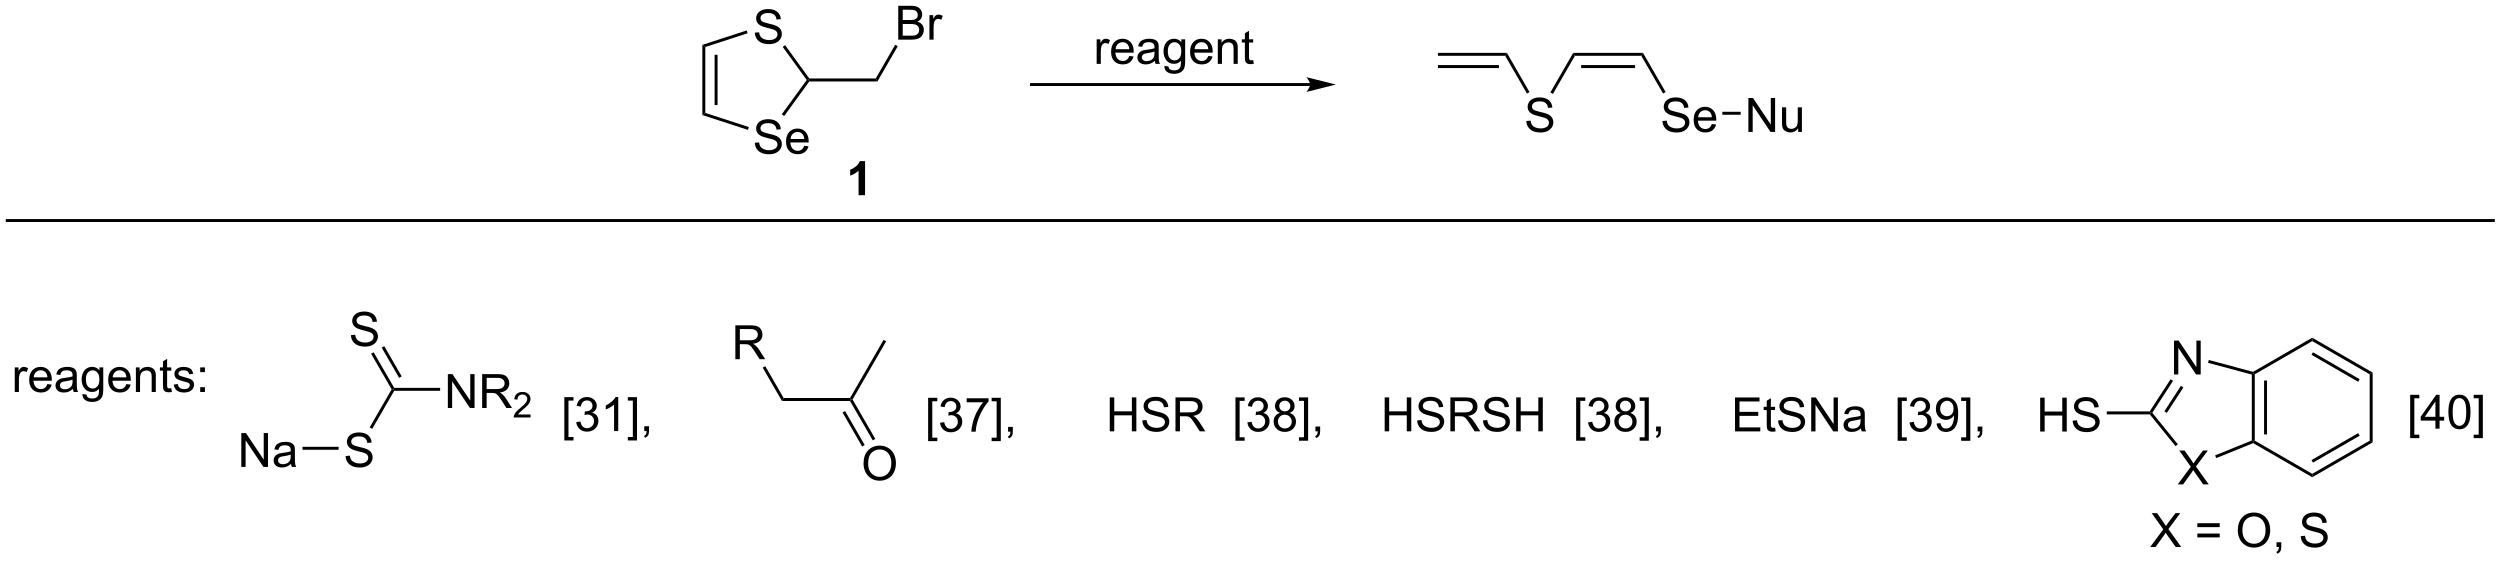 <?xml version="1.0" encoding="UTF-8"?>
<!DOCTYPE svg PUBLIC '-//W3C//DTD SVG 1.0//EN'
          'http://www.w3.org/TR/2001/REC-SVG-20010904/DTD/svg10.dtd'>
<svg stroke-dasharray="none" shape-rendering="auto" xmlns="http://www.w3.org/2000/svg" font-family="'Dialog'" text-rendering="auto" width="1024" fill-opacity="1" color-interpolation="auto" color-rendering="auto" preserveAspectRatio="xMidYMid meet" font-size="12px" viewBox="0 0 1024 230" fill="black" xmlns:xlink="http://www.w3.org/1999/xlink" stroke="black" image-rendering="auto" stroke-miterlimit="10" stroke-linecap="square" stroke-linejoin="miter" font-style="normal" stroke-width="1" height="230" stroke-dashoffset="0" font-weight="normal" stroke-opacity="1"
><!--Generated by the Batik Graphics2D SVG Generator--><defs id="genericDefs"
  /><g
  ><defs id="defs1"
    ><clipPath clipPathUnits="userSpaceOnUse" id="clipPath1"
      ><path d="M0.646 1.596 L435.265 1.596 L435.265 98.836 L0.646 98.836 L0.646 1.596 Z"
      /></clipPath
      ><clipPath clipPathUnits="userSpaceOnUse" id="clipPath2"
      ><path d="M6.041 17.685 L6.041 112.222 L428.576 112.222 L428.576 17.685 Z"
      /></clipPath
    ></defs
    ><g transform="scale(2.356,2.356) translate(-0.646,-1.596) matrix(1.029,0,0,1.029,-5.568,-16.596)"
    ><path d="M299.177 90.562 L299.177 84.836 L303.317 84.836 L303.317 85.51 L299.934 85.51 L299.934 87.266 L303.104 87.266 L303.104 87.938 L299.934 87.938 L299.934 89.885 L303.45 89.885 L303.45 90.562 L299.177 90.562 ZM305.942 89.932 L306.044 90.555 Q305.747 90.617 305.512 90.617 Q305.13 90.617 304.919 90.497 Q304.708 90.375 304.622 90.177 Q304.536 89.979 304.536 89.346 L304.536 86.961 L304.02 86.961 L304.02 86.414 L304.536 86.414 L304.536 85.385 L305.236 84.963 L305.236 86.414 L305.942 86.414 L305.942 86.961 L305.236 86.961 L305.236 89.385 Q305.236 89.688 305.273 89.773 Q305.309 89.859 305.393 89.912 Q305.479 89.961 305.635 89.961 Q305.752 89.961 305.942 89.932 ZM306.462 88.721 L307.178 88.659 Q307.227 89.088 307.412 89.365 Q307.6 89.641 307.99 89.81 Q308.381 89.979 308.868 89.979 Q309.303 89.979 309.634 89.852 Q309.967 89.721 310.128 89.497 Q310.29 89.273 310.29 89.008 Q310.29 88.737 310.134 88.537 Q309.977 88.336 309.618 88.198 Q309.389 88.109 308.6 87.919 Q307.811 87.729 307.493 87.562 Q307.084 87.346 306.881 87.029 Q306.68 86.711 306.68 86.315 Q306.68 85.883 306.925 85.505 Q307.173 85.128 307.644 84.932 Q308.118 84.737 308.696 84.737 Q309.334 84.737 309.818 84.943 Q310.305 85.148 310.566 85.547 Q310.829 85.945 310.85 86.448 L310.123 86.503 Q310.063 85.961 309.725 85.685 Q309.389 85.406 308.727 85.406 Q308.04 85.406 307.725 85.659 Q307.412 85.909 307.412 86.266 Q307.412 86.573 307.634 86.773 Q307.852 86.971 308.777 87.182 Q309.701 87.391 310.045 87.547 Q310.545 87.776 310.782 88.13 Q311.022 88.484 311.022 88.945 Q311.022 89.401 310.759 89.807 Q310.498 90.211 310.006 90.438 Q309.516 90.662 308.904 90.662 Q308.126 90.662 307.6 90.435 Q307.076 90.206 306.777 89.753 Q306.477 89.297 306.462 88.721 ZM312.048 90.562 L312.048 84.836 L312.826 84.836 L315.834 89.331 L315.834 84.836 L316.561 84.836 L316.561 90.562 L315.782 90.562 L312.774 86.062 L312.774 90.562 L312.048 90.562 ZM320.45 90.049 Q320.059 90.383 319.697 90.521 Q319.338 90.656 318.924 90.656 Q318.239 90.656 317.872 90.323 Q317.505 89.987 317.505 89.469 Q317.505 89.164 317.643 88.912 Q317.783 88.659 318.007 88.508 Q318.231 88.354 318.512 88.276 Q318.721 88.221 319.137 88.172 Q319.989 88.07 320.393 87.93 Q320.395 87.784 320.395 87.745 Q320.395 87.315 320.197 87.141 Q319.927 86.901 319.395 86.901 Q318.901 86.901 318.664 87.076 Q318.427 87.25 318.315 87.69 L317.627 87.596 Q317.721 87.156 317.934 86.885 Q318.151 86.612 318.557 86.466 Q318.963 86.32 319.497 86.32 Q320.028 86.32 320.359 86.445 Q320.692 86.57 320.849 86.76 Q321.005 86.948 321.067 87.237 Q321.104 87.417 321.104 87.885 L321.104 88.823 Q321.104 89.805 321.148 90.065 Q321.192 90.323 321.325 90.562 L320.591 90.562 Q320.481 90.344 320.45 90.049 ZM320.393 88.479 Q320.01 88.635 319.244 88.745 Q318.809 88.807 318.63 88.885 Q318.45 88.963 318.351 89.115 Q318.255 89.266 318.255 89.448 Q318.255 89.729 318.468 89.917 Q318.682 90.104 319.091 90.104 Q319.497 90.104 319.812 89.927 Q320.13 89.75 320.278 89.44 Q320.393 89.203 320.393 88.737 L320.393 88.479 ZM326.654 92.154 L326.654 84.836 L328.204 84.836 L328.204 85.417 L327.358 85.417 L327.358 91.57 L328.204 91.57 L328.204 92.154 L326.654 92.154 ZM328.669 89.049 L329.372 88.956 Q329.494 89.555 329.783 89.818 Q330.075 90.081 330.494 90.081 Q330.989 90.081 331.33 89.737 Q331.674 89.393 331.674 88.885 Q331.674 88.401 331.356 88.088 Q331.041 87.773 330.552 87.773 Q330.354 87.773 330.057 87.852 L330.135 87.234 Q330.205 87.242 330.247 87.242 Q330.697 87.242 331.057 87.008 Q331.416 86.773 331.416 86.284 Q331.416 85.898 331.153 85.646 Q330.893 85.391 330.479 85.391 Q330.067 85.391 329.794 85.648 Q329.52 85.906 329.442 86.422 L328.739 86.297 Q328.869 85.588 329.325 85.201 Q329.783 84.812 330.463 84.812 Q330.932 84.812 331.325 85.013 Q331.721 85.213 331.929 85.562 Q332.137 85.909 332.137 86.299 Q332.137 86.672 331.937 86.977 Q331.739 87.281 331.349 87.461 Q331.856 87.578 332.137 87.948 Q332.419 88.315 332.419 88.87 Q332.419 89.62 331.872 90.143 Q331.325 90.664 330.489 90.664 Q329.736 90.664 329.236 90.216 Q328.739 89.766 328.669 89.049 ZM333.22 89.237 L333.897 89.174 Q333.983 89.651 334.225 89.867 Q334.467 90.081 334.845 90.081 Q335.17 90.081 335.412 89.932 Q335.657 89.784 335.813 89.537 Q335.97 89.289 336.074 88.867 Q336.18 88.445 336.18 88.008 Q336.18 87.961 336.178 87.867 Q335.967 88.203 335.6 88.412 Q335.235 88.62 334.811 88.62 Q334.1 88.62 333.608 88.104 Q333.115 87.588 333.115 86.745 Q333.115 85.875 333.628 85.344 Q334.141 84.812 334.915 84.812 Q335.475 84.812 335.936 85.115 Q336.399 85.414 336.639 85.971 Q336.881 86.526 336.881 87.581 Q336.881 88.68 336.641 89.331 Q336.404 89.979 335.933 90.32 Q335.462 90.662 334.829 90.662 Q334.157 90.662 333.73 90.289 Q333.305 89.914 333.22 89.237 ZM336.1 86.711 Q336.1 86.104 335.777 85.75 Q335.454 85.393 335.001 85.393 Q334.532 85.393 334.183 85.776 Q333.837 86.159 333.837 86.768 Q333.837 87.315 334.168 87.659 Q334.498 88 334.983 88 Q335.47 88 335.785 87.659 Q336.1 87.315 336.1 86.711 ZM338.934 92.154 L337.385 92.154 L337.385 91.57 L338.231 91.57 L338.231 85.417 L337.385 85.417 L337.385 84.836 L338.934 84.836 L338.934 92.154 ZM340.165 90.562 L340.165 89.76 L340.967 89.76 L340.967 90.562 Q340.967 91.005 340.811 91.276 Q340.654 91.547 340.313 91.695 L340.118 91.396 Q340.342 91.297 340.446 91.107 Q340.553 90.919 340.563 90.562 L340.165 90.562 Z" stroke="none" clip-path="url(#clipPath2)"
    /></g
    ><g transform="matrix(2.424,0,0,2.424,-14.64,-42.86)"
    ><path d="M240.018 90.562 L240.018 84.836 L240.776 84.836 L240.776 87.188 L243.753 87.188 L243.753 84.836 L244.511 84.836 L244.511 90.562 L243.753 90.562 L243.753 87.862 L240.776 87.862 L240.776 90.562 L240.018 90.562 ZM245.514 88.721 L246.231 88.659 Q246.28 89.088 246.465 89.365 Q246.652 89.641 247.043 89.81 Q247.434 89.979 247.921 89.979 Q248.356 89.979 248.686 89.852 Q249.02 89.721 249.181 89.497 Q249.343 89.273 249.343 89.008 Q249.343 88.737 249.186 88.537 Q249.03 88.336 248.671 88.198 Q248.441 88.109 247.652 87.919 Q246.863 87.729 246.546 87.562 Q246.137 87.346 245.934 87.029 Q245.733 86.711 245.733 86.315 Q245.733 85.883 245.978 85.505 Q246.225 85.128 246.697 84.932 Q247.171 84.737 247.749 84.737 Q248.387 84.737 248.871 84.943 Q249.358 85.148 249.619 85.547 Q249.882 85.945 249.902 86.448 L249.176 86.503 Q249.116 85.961 248.777 85.685 Q248.441 85.406 247.78 85.406 Q247.093 85.406 246.777 85.659 Q246.465 85.909 246.465 86.266 Q246.465 86.573 246.686 86.773 Q246.905 86.971 247.829 87.182 Q248.754 87.391 249.098 87.547 Q249.598 87.776 249.835 88.13 Q250.074 88.484 250.074 88.945 Q250.074 89.401 249.811 89.807 Q249.551 90.211 249.059 90.438 Q248.569 90.662 247.957 90.662 Q247.179 90.662 246.652 90.435 Q246.129 90.206 245.829 89.753 Q245.53 89.297 245.514 88.721 ZM251.121 90.562 L251.121 84.836 L253.66 84.836 Q254.426 84.836 254.824 84.99 Q255.223 85.143 255.46 85.534 Q255.699 85.924 255.699 86.398 Q255.699 87.008 255.304 87.427 Q254.91 87.844 254.085 87.956 Q254.387 88.102 254.543 88.242 Q254.874 88.547 255.171 89.003 L256.168 90.562 L255.215 90.562 L254.457 89.37 Q254.124 88.854 253.908 88.581 Q253.694 88.307 253.525 88.198 Q253.356 88.088 253.179 88.047 Q253.051 88.018 252.757 88.018 L251.879 88.018 L251.879 90.562 L251.121 90.562 ZM251.879 87.362 L253.507 87.362 Q254.027 87.362 254.319 87.255 Q254.613 87.148 254.764 86.912 Q254.918 86.674 254.918 86.398 Q254.918 85.992 254.621 85.732 Q254.327 85.469 253.691 85.469 L251.879 85.469 L251.879 87.362 ZM256.628 88.721 L257.344 88.659 Q257.393 89.088 257.578 89.365 Q257.766 89.641 258.156 89.81 Q258.547 89.979 259.034 89.979 Q259.469 89.979 259.8 89.852 Q260.133 89.721 260.294 89.497 Q260.456 89.273 260.456 89.008 Q260.456 88.737 260.3 88.537 Q260.143 88.336 259.784 88.198 Q259.555 88.109 258.766 87.919 Q257.977 87.729 257.659 87.562 Q257.25 87.346 257.047 87.029 Q256.846 86.711 256.846 86.315 Q256.846 85.883 257.091 85.505 Q257.339 85.128 257.81 84.932 Q258.284 84.737 258.862 84.737 Q259.5 84.737 259.985 84.943 Q260.471 85.148 260.732 85.547 Q260.995 85.945 261.016 86.448 L260.289 86.503 Q260.229 85.961 259.891 85.685 Q259.555 85.406 258.893 85.406 Q258.206 85.406 257.891 85.659 Q257.578 85.909 257.578 86.266 Q257.578 86.573 257.8 86.773 Q258.018 86.971 258.943 87.182 Q259.867 87.391 260.211 87.547 Q260.711 87.776 260.948 88.13 Q261.188 88.484 261.188 88.945 Q261.188 89.401 260.925 89.807 Q260.664 90.211 260.172 90.438 Q259.682 90.662 259.07 90.662 Q258.292 90.662 257.766 90.435 Q257.242 90.206 256.943 89.753 Q256.643 89.297 256.628 88.721 ZM262.245 90.562 L262.245 84.836 L263.003 84.836 L263.003 87.188 L265.979 87.188 L265.979 84.836 L266.737 84.836 L266.737 90.562 L265.979 90.562 L265.979 87.862 L263.003 87.862 L263.003 90.562 L262.245 90.562 ZM272.371 92.154 L272.371 84.836 L273.921 84.836 L273.921 85.417 L273.074 85.417 L273.074 91.57 L273.921 91.57 L273.921 92.154 L272.371 92.154 ZM274.385 89.049 L275.089 88.956 Q275.211 89.555 275.5 89.818 Q275.792 90.081 276.211 90.081 Q276.706 90.081 277.047 89.737 Q277.391 89.393 277.391 88.885 Q277.391 88.401 277.073 88.088 Q276.758 87.773 276.268 87.773 Q276.07 87.773 275.774 87.852 L275.852 87.234 Q275.922 87.242 275.964 87.242 Q276.414 87.242 276.774 87.008 Q277.133 86.773 277.133 86.284 Q277.133 85.898 276.87 85.646 Q276.61 85.391 276.195 85.391 Q275.784 85.391 275.51 85.648 Q275.237 85.906 275.159 86.422 L274.456 86.297 Q274.586 85.588 275.042 85.201 Q275.5 84.812 276.18 84.812 Q276.649 84.812 277.042 85.013 Q277.438 85.213 277.646 85.562 Q277.854 85.909 277.854 86.299 Q277.854 86.672 277.654 86.977 Q277.456 87.281 277.065 87.461 Q277.573 87.578 277.854 87.948 Q278.135 88.315 278.135 88.87 Q278.135 89.62 277.589 90.143 Q277.042 90.664 276.206 90.664 Q275.453 90.664 274.953 90.216 Q274.456 89.766 274.385 89.049 ZM279.913 87.456 Q279.475 87.297 279.264 87 Q279.053 86.703 279.053 86.289 Q279.053 85.664 279.501 85.24 Q279.952 84.812 280.699 84.812 Q281.449 84.812 281.905 85.247 Q282.363 85.682 282.363 86.307 Q282.363 86.706 282.152 87.003 Q281.944 87.297 281.52 87.456 Q282.046 87.628 282.322 88.01 Q282.598 88.393 282.598 88.924 Q282.598 89.659 282.077 90.162 Q281.559 90.662 280.71 90.662 Q279.863 90.662 279.342 90.159 Q278.824 89.656 278.824 88.906 Q278.824 88.346 279.106 87.971 Q279.389 87.594 279.913 87.456 ZM279.772 86.266 Q279.772 86.672 280.033 86.93 Q280.296 87.188 280.715 87.188 Q281.121 87.188 281.379 86.932 Q281.639 86.674 281.639 86.305 Q281.639 85.917 281.371 85.654 Q281.106 85.391 280.707 85.391 Q280.303 85.391 280.038 85.648 Q279.772 85.906 279.772 86.266 ZM279.546 88.909 Q279.546 89.211 279.689 89.492 Q279.832 89.773 280.113 89.927 Q280.395 90.081 280.717 90.081 Q281.223 90.081 281.551 89.758 Q281.879 89.432 281.879 88.932 Q281.879 88.424 281.54 88.094 Q281.202 87.76 280.694 87.76 Q280.199 87.76 279.871 88.088 Q279.546 88.417 279.546 88.909 ZM284.651 92.154 L283.102 92.154 L283.102 91.57 L283.948 91.57 L283.948 85.417 L283.102 85.417 L283.102 84.836 L284.651 84.836 L284.651 92.154 ZM285.882 90.562 L285.882 89.76 L286.684 89.76 L286.684 90.562 Q286.684 91.005 286.527 91.276 Q286.371 91.547 286.03 91.695 L285.835 91.396 Q286.059 91.297 286.163 91.107 Q286.27 90.919 286.28 90.562 L285.882 90.562 Z" stroke="none" clip-path="url(#clipPath2)"
    /></g
    ><g transform="matrix(2.424,0,0,2.424,-14.64,-42.86)"
    ><path d="M193.565 90.562 L193.565 84.836 L194.323 84.836 L194.323 87.188 L197.299 87.188 L197.299 84.836 L198.057 84.836 L198.057 90.562 L197.299 90.562 L197.299 87.862 L194.323 87.862 L194.323 90.562 L193.565 90.562 ZM199.061 88.721 L199.777 88.659 Q199.827 89.088 200.011 89.365 Q200.199 89.641 200.59 89.81 Q200.98 89.979 201.467 89.979 Q201.902 89.979 202.233 89.852 Q202.566 89.721 202.728 89.497 Q202.889 89.273 202.889 89.008 Q202.889 88.737 202.733 88.537 Q202.577 88.336 202.217 88.198 Q201.988 88.109 201.199 87.919 Q200.41 87.729 200.092 87.562 Q199.683 87.346 199.48 87.029 Q199.28 86.711 199.28 86.315 Q199.28 85.883 199.524 85.505 Q199.772 85.128 200.243 84.932 Q200.717 84.737 201.295 84.737 Q201.933 84.737 202.418 84.943 Q202.905 85.148 203.165 85.547 Q203.428 85.945 203.449 86.448 L202.722 86.503 Q202.662 85.961 202.324 85.685 Q201.988 85.406 201.327 85.406 Q200.639 85.406 200.324 85.659 Q200.011 85.909 200.011 86.266 Q200.011 86.573 200.233 86.773 Q200.452 86.971 201.376 87.182 Q202.3 87.391 202.644 87.547 Q203.144 87.776 203.381 88.13 Q203.621 88.484 203.621 88.945 Q203.621 89.401 203.358 89.807 Q203.097 90.211 202.605 90.438 Q202.116 90.662 201.504 90.662 Q200.725 90.662 200.199 90.435 Q199.675 90.206 199.376 89.753 Q199.077 89.297 199.061 88.721 ZM204.668 90.562 L204.668 84.836 L207.207 84.836 Q207.972 84.836 208.371 84.99 Q208.769 85.143 209.006 85.534 Q209.246 85.924 209.246 86.398 Q209.246 87.008 208.85 87.427 Q208.457 87.844 207.631 87.956 Q207.933 88.102 208.09 88.242 Q208.42 88.547 208.717 89.003 L209.715 90.562 L208.761 90.562 L208.004 89.37 Q207.67 88.854 207.454 88.581 Q207.241 88.307 207.071 88.198 Q206.902 88.088 206.725 88.047 Q206.597 88.018 206.303 88.018 L205.425 88.018 L205.425 90.562 L204.668 90.562 ZM205.425 87.362 L207.053 87.362 Q207.574 87.362 207.866 87.255 Q208.16 87.148 208.311 86.912 Q208.465 86.674 208.465 86.398 Q208.465 85.992 208.168 85.732 Q207.873 85.469 207.238 85.469 L205.425 85.469 L205.425 87.362 ZM214.804 92.154 L214.804 84.836 L216.354 84.836 L216.354 85.417 L215.507 85.417 L215.507 91.57 L216.354 91.57 L216.354 92.154 L214.804 92.154 ZM216.819 89.049 L217.522 88.956 Q217.644 89.555 217.933 89.818 Q218.225 90.081 218.644 90.081 Q219.139 90.081 219.48 89.737 Q219.824 89.393 219.824 88.885 Q219.824 88.401 219.506 88.088 Q219.191 87.773 218.702 87.773 Q218.504 87.773 218.207 87.852 L218.285 87.234 Q218.355 87.242 218.397 87.242 Q218.847 87.242 219.207 87.008 Q219.566 86.773 219.566 86.284 Q219.566 85.898 219.303 85.646 Q219.043 85.391 218.629 85.391 Q218.217 85.391 217.944 85.648 Q217.67 85.906 217.592 86.422 L216.889 86.297 Q217.019 85.588 217.475 85.201 Q217.933 84.812 218.613 84.812 Q219.082 84.812 219.475 85.013 Q219.871 85.213 220.079 85.562 Q220.287 85.909 220.287 86.299 Q220.287 86.672 220.087 86.977 Q219.889 87.281 219.498 87.461 Q220.006 87.578 220.287 87.948 Q220.569 88.315 220.569 88.87 Q220.569 89.62 220.022 90.143 Q219.475 90.664 218.639 90.664 Q217.886 90.664 217.386 90.216 Q216.889 89.766 216.819 89.049 ZM222.346 87.456 Q221.909 87.297 221.698 87 Q221.487 86.703 221.487 86.289 Q221.487 85.664 221.935 85.24 Q222.385 84.812 223.132 84.812 Q223.882 84.812 224.338 85.247 Q224.797 85.682 224.797 86.307 Q224.797 86.706 224.586 87.003 Q224.377 87.297 223.953 87.456 Q224.479 87.628 224.755 88.01 Q225.031 88.393 225.031 88.924 Q225.031 89.659 224.51 90.162 Q223.992 90.662 223.143 90.662 Q222.297 90.662 221.776 90.159 Q221.257 89.656 221.257 88.906 Q221.257 88.346 221.539 87.971 Q221.823 87.594 222.346 87.456 ZM222.205 86.266 Q222.205 86.672 222.466 86.93 Q222.729 87.188 223.148 87.188 Q223.554 87.188 223.812 86.932 Q224.073 86.674 224.073 86.305 Q224.073 85.917 223.804 85.654 Q223.539 85.391 223.14 85.391 Q222.737 85.391 222.471 85.648 Q222.205 85.906 222.205 86.266 ZM221.979 88.909 Q221.979 89.211 222.122 89.492 Q222.265 89.773 222.547 89.927 Q222.828 90.081 223.151 90.081 Q223.656 90.081 223.984 89.758 Q224.312 89.432 224.312 88.932 Q224.312 88.424 223.974 88.094 Q223.635 87.76 223.127 87.76 Q222.632 87.76 222.304 88.088 Q221.979 88.417 221.979 88.909 ZM227.084 92.154 L225.535 92.154 L225.535 91.57 L226.381 91.57 L226.381 85.417 L225.535 85.417 L225.535 84.836 L227.084 84.836 L227.084 92.154 ZM228.315 90.562 L228.315 89.76 L229.117 89.76 L229.117 90.562 Q229.117 91.005 228.961 91.276 Q228.804 91.547 228.463 91.695 L228.268 91.396 Q228.492 91.297 228.596 91.107 Q228.703 90.919 228.713 90.562 L228.315 90.562 Z" stroke="none" clip-path="url(#clipPath2)"
    /></g
    ><g transform="matrix(2.424,0,0,2.424,-14.64,-42.86)"
    ><path d="M101.397 92.11 L101.397 84.792 L102.946 84.792 L102.946 85.373 L102.1 85.373 L102.1 91.526 L102.946 91.526 L102.946 92.11 L101.397 92.11 ZM103.411 89.005 L104.114 88.912 Q104.237 89.511 104.526 89.774 Q104.817 90.037 105.237 90.037 Q105.732 90.037 106.073 89.693 Q106.416 89.349 106.416 88.841 Q106.416 88.357 106.099 88.044 Q105.784 87.729 105.294 87.729 Q105.096 87.729 104.799 87.808 L104.877 87.19 Q104.948 87.198 104.989 87.198 Q105.44 87.198 105.799 86.964 Q106.159 86.729 106.159 86.24 Q106.159 85.854 105.896 85.602 Q105.635 85.347 105.221 85.347 Q104.81 85.347 104.536 85.604 Q104.263 85.862 104.185 86.378 L103.482 86.253 Q103.612 85.544 104.067 85.156 Q104.526 84.769 105.206 84.769 Q105.674 84.769 106.067 84.969 Q106.463 85.169 106.672 85.519 Q106.88 85.865 106.88 86.255 Q106.88 86.628 106.68 86.933 Q106.482 87.237 106.091 87.417 Q106.599 87.534 106.88 87.904 Q107.161 88.271 107.161 88.826 Q107.161 89.576 106.614 90.099 Q106.067 90.62 105.232 90.62 Q104.479 90.62 103.979 90.172 Q103.482 89.722 103.411 89.005 ZM110.506 90.519 L109.803 90.519 L109.803 86.037 Q109.548 86.279 109.137 86.521 Q108.725 86.763 108.397 86.886 L108.397 86.206 Q108.986 85.927 109.426 85.534 Q109.868 85.138 110.053 84.769 L110.506 84.769 L110.506 90.519 ZM113.677 92.11 L112.127 92.11 L112.127 91.526 L112.974 91.526 L112.974 85.373 L112.127 85.373 L112.127 84.792 L113.677 84.792 L113.677 92.11 ZM114.907 90.519 L114.907 89.716 L115.71 89.716 L115.71 90.519 Q115.71 90.961 115.553 91.232 Q115.397 91.503 115.056 91.651 L114.861 91.352 Q115.085 91.253 115.189 91.063 Q115.295 90.875 115.306 90.519 L114.907 90.519 Z" stroke="none" clip-path="url(#clipPath2)"
    /></g
    ><g transform="matrix(2.424,0,0,2.424,-14.64,-42.86)"
    ><path d="M369.369 110.117 L371.582 107.133 L369.629 104.391 L370.533 104.391 L371.572 105.859 Q371.895 106.315 372.033 106.562 Q372.223 106.25 372.486 105.909 L373.637 104.391 L374.463 104.391 L372.45 107.088 L374.619 110.117 L373.681 110.117 L372.239 108.073 Q372.119 107.898 371.989 107.69 Q371.799 108.002 371.715 108.12 L370.278 110.117 L369.369 110.117 ZM381.118 106.75 L377.336 106.75 L377.336 106.094 L381.118 106.094 L381.118 106.75 ZM381.118 108.487 L377.336 108.487 L377.336 107.831 L381.118 107.831 L381.118 108.487 ZM384.174 107.328 Q384.174 105.901 384.939 105.096 Q385.705 104.289 386.916 104.289 Q387.707 104.289 388.343 104.669 Q388.981 105.047 389.314 105.724 Q389.65 106.401 389.65 107.26 Q389.65 108.133 389.299 108.82 Q388.947 109.508 388.301 109.862 Q387.658 110.216 386.911 110.216 Q386.103 110.216 385.465 109.825 Q384.83 109.432 384.502 108.758 Q384.174 108.081 384.174 107.328 ZM384.955 107.338 Q384.955 108.375 385.51 108.971 Q386.067 109.565 386.908 109.565 Q387.762 109.565 388.314 108.963 Q388.869 108.362 388.869 107.258 Q388.869 106.557 388.632 106.036 Q388.395 105.516 387.939 105.229 Q387.486 104.94 386.918 104.94 Q386.114 104.94 385.533 105.495 Q384.955 106.047 384.955 107.338 ZM390.719 110.117 L390.719 109.315 L391.521 109.315 L391.521 110.117 Q391.521 110.56 391.365 110.831 Q391.209 111.102 390.868 111.25 L390.672 110.95 Q390.896 110.852 391 110.661 Q391.107 110.474 391.118 110.117 L390.719 110.117 ZM394.813 108.276 L395.529 108.213 Q395.579 108.643 395.763 108.919 Q395.951 109.195 396.341 109.365 Q396.732 109.534 397.219 109.534 Q397.654 109.534 397.985 109.406 Q398.318 109.276 398.479 109.052 Q398.641 108.828 398.641 108.562 Q398.641 108.292 398.485 108.091 Q398.329 107.891 397.969 107.752 Q397.74 107.664 396.951 107.474 Q396.162 107.284 395.844 107.117 Q395.435 106.901 395.232 106.583 Q395.032 106.266 395.032 105.87 Q395.032 105.437 395.276 105.06 Q395.524 104.682 395.995 104.487 Q396.469 104.292 397.047 104.292 Q397.685 104.292 398.17 104.497 Q398.657 104.703 398.917 105.102 Q399.18 105.5 399.201 106.002 L398.474 106.057 Q398.414 105.516 398.076 105.24 Q397.74 104.961 397.079 104.961 Q396.391 104.961 396.076 105.213 Q395.763 105.463 395.763 105.82 Q395.763 106.127 395.985 106.328 Q396.204 106.526 397.128 106.737 Q398.053 106.945 398.396 107.102 Q398.896 107.331 399.133 107.685 Q399.373 108.039 399.373 108.5 Q399.373 108.956 399.11 109.362 Q398.849 109.766 398.357 109.992 Q397.868 110.216 397.256 110.216 Q396.477 110.216 395.951 109.99 Q395.428 109.76 395.128 109.307 Q394.829 108.852 394.813 108.276 Z" stroke="none" clip-path="url(#clipPath2)"
    /></g
    ><g transform="matrix(2.424,0,0,2.424,-14.64,-42.86)"
    ><path d="M386.544 80.975 L386.794 80.783 L387.044 80.927 L387.044 92.139 L386.794 92.283 L386.544 92.115 ZM388.614 81.978 L388.614 91.088 L389.114 91.088 L389.114 81.978 Z" stroke="none" clip-path="url(#clipPath2)"
    /></g
    ><g transform="matrix(2.424,0,0,2.424,-14.64,-42.86)"
    ><path d="M386.775 92.561 L386.794 92.283 L387.044 92.139 L396.753 97.744 L396.753 98.322 Z" stroke="none" clip-path="url(#clipPath2)"
    /></g
    ><g transform="matrix(2.424,0,0,2.424,-14.64,-42.86)"
    ><path d="M396.753 98.322 L396.753 97.744 L406.463 92.139 L406.963 92.427 ZM396.878 95.859 L404.768 91.304 L404.518 90.871 L396.628 95.426 Z" stroke="none" clip-path="url(#clipPath2)"
    /></g
    ><g transform="matrix(2.424,0,0,2.424,-14.64,-42.86)"
    ><path d="M406.963 92.427 L406.463 92.139 L406.463 80.927 L406.963 80.639 Z" stroke="none" clip-path="url(#clipPath2)"
    /></g
    ><g transform="matrix(2.424,0,0,2.424,-14.64,-42.86)"
    ><path d="M406.963 80.639 L406.463 80.927 L396.753 75.322 L396.753 74.744 ZM404.768 81.762 L396.878 77.207 L396.628 77.64 L404.518 82.195 Z" stroke="none" clip-path="url(#clipPath2)"
    /></g
    ><g transform="matrix(2.424,0,0,2.424,-14.64,-42.86)"
    ><path d="M396.753 74.744 L396.753 75.322 L387.044 80.927 L386.794 80.783 L386.759 80.515 Z" stroke="none" clip-path="url(#clipPath2)"
    /></g
    ><g transform="matrix(2.424,0,0,2.424,-14.64,-42.86)"
    ><path d="M373.395 80.957 L373.395 75.23 L374.174 75.23 L377.182 79.725 L377.182 75.23 L377.908 75.23 L377.908 80.957 L377.13 80.957 L374.122 76.457 L374.122 80.957 L373.395 80.957 Z" stroke="none" clip-path="url(#clipPath2)"
    /></g
    ><g transform="matrix(2.424,0,0,2.424,-14.64,-42.86)"
    ><path d="M374.021 99.538 L376.235 96.554 L374.282 93.812 L375.185 93.812 L376.224 95.281 Q376.547 95.736 376.685 95.984 Q376.875 95.671 377.139 95.33 L378.289 93.812 L379.115 93.812 L377.102 96.51 L379.271 99.538 L378.334 99.538 L376.891 97.494 Q376.771 97.32 376.641 97.111 Q376.451 97.424 376.368 97.541 L374.93 99.538 L374.021 99.538 Z" stroke="none" clip-path="url(#clipPath2)"
    /></g
    ><g transform="matrix(2.424,0,0,2.424,-14.64,-42.86)"
    ><path d="M386.759 80.515 L386.794 80.783 L386.544 80.975 L379.146 78.993 L379.276 78.51 Z" stroke="none" clip-path="url(#clipPath2)"
    /></g
    ><g transform="matrix(2.424,0,0,2.424,-14.64,-42.86)"
    ><path d="M372.822 81.757 L373.242 82.029 L369.731 87.435 L369.423 87.451 L369.287 87.201 ZM374.558 82.885 L371.768 87.181 L372.187 87.454 L374.978 83.157 Z" stroke="none" clip-path="url(#clipPath2)"
    /></g
    ><g transform="matrix(2.424,0,0,2.424,-14.64,-42.86)"
    ><path d="M369.303 87.701 L369.423 87.451 L369.731 87.435 L374.043 92.76 L373.655 93.075 Z" stroke="none" clip-path="url(#clipPath2)"
    /></g
    ><g transform="matrix(2.424,0,0,2.424,-14.64,-42.86)"
    ><path d="M380.533 95.089 L380.345 94.626 L386.544 92.115 L386.794 92.283 L386.775 92.561 Z" stroke="none" clip-path="url(#clipPath2)"
    /></g
    ><g transform="matrix(2.424,0,0,2.424,-14.64,-42.86)"
    ><path d="M350.781 90.601 L350.781 84.875 L351.539 84.875 L351.539 87.226 L354.515 87.226 L354.515 84.875 L355.273 84.875 L355.273 90.601 L354.515 90.601 L354.515 87.901 L351.539 87.901 L351.539 90.601 L350.781 90.601 ZM356.277 88.76 L356.993 88.698 Q357.043 89.127 357.228 89.403 Q357.415 89.679 357.806 89.849 Q358.196 90.018 358.683 90.018 Q359.118 90.018 359.449 89.89 Q359.782 89.76 359.944 89.536 Q360.105 89.312 360.105 89.047 Q360.105 88.776 359.949 88.575 Q359.793 88.375 359.433 88.237 Q359.204 88.148 358.415 87.958 Q357.626 87.768 357.308 87.601 Q356.899 87.385 356.696 87.067 Q356.496 86.75 356.496 86.354 Q356.496 85.922 356.741 85.544 Q356.988 85.166 357.459 84.971 Q357.933 84.776 358.512 84.776 Q359.149 84.776 359.634 84.981 Q360.121 85.187 360.381 85.586 Q360.644 85.984 360.665 86.487 L359.939 86.541 Q359.879 86 359.54 85.724 Q359.204 85.445 358.543 85.445 Q357.855 85.445 357.54 85.698 Q357.228 85.948 357.228 86.304 Q357.228 86.612 357.449 86.812 Q357.668 87.01 358.592 87.221 Q359.517 87.429 359.861 87.586 Q360.361 87.815 360.597 88.169 Q360.837 88.523 360.837 88.984 Q360.837 89.44 360.574 89.846 Q360.314 90.25 359.821 90.476 Q359.332 90.7 358.72 90.7 Q357.941 90.7 357.415 90.474 Q356.892 90.245 356.592 89.791 Q356.293 89.336 356.277 88.76 Z" stroke="none" clip-path="url(#clipPath2)"
    /></g
    ><g transform="matrix(2.424,0,0,2.424,-14.64,-42.86)"
    ><path d="M369.287 87.201 L369.423 87.451 L369.303 87.701 L362.037 87.701 L362.037 87.201 Z" stroke="none" clip-path="url(#clipPath2)"
    /></g
    ><g transform="matrix(2.424,0,0,2.424,-14.64,-42.86)"
    ><path d="M413.303 91.712 L413.303 84.394 L414.852 84.394 L414.852 84.975 L414.006 84.975 L414.006 91.129 L414.852 91.129 L414.852 91.712 L413.303 91.712 ZM417.567 90.121 L417.567 88.749 L415.083 88.749 L415.083 88.106 L417.697 84.394 L418.27 84.394 L418.27 88.106 L419.044 88.106 L419.044 88.749 L418.27 88.749 L418.27 90.121 L417.567 90.121 ZM417.567 88.106 L417.567 85.522 L415.776 88.106 L417.567 88.106 ZM419.764 87.296 Q419.764 86.28 419.972 85.663 Q420.181 85.043 420.592 84.707 Q421.006 84.371 421.631 84.371 Q422.092 84.371 422.438 84.556 Q422.787 84.741 423.014 85.093 Q423.24 85.441 423.368 85.944 Q423.498 86.444 423.498 87.296 Q423.498 88.303 423.29 88.923 Q423.084 89.543 422.67 89.882 Q422.259 90.22 421.631 90.22 Q420.803 90.22 420.329 89.624 Q419.764 88.91 419.764 87.296 ZM420.485 87.296 Q420.485 88.707 420.816 89.173 Q421.147 89.639 421.631 89.639 Q422.115 89.639 422.444 89.171 Q422.774 88.702 422.774 87.296 Q422.774 85.882 422.444 85.418 Q422.115 84.952 421.623 84.952 Q421.139 84.952 420.85 85.363 Q420.485 85.887 420.485 87.296 ZM425.583 91.712 L424.033 91.712 L424.033 91.129 L424.88 91.129 L424.88 84.975 L424.033 84.975 L424.033 84.394 L425.583 84.394 L425.583 91.712 Z" stroke="none" clip-path="url(#clipPath2)"
    /></g
    ><g transform="matrix(2.424,0,0,2.424,-14.64,-42.86)"
    ><path d="M162.872 92.22 L162.872 84.902 L164.421 84.902 L164.421 85.483 L163.575 85.483 L163.575 91.637 L164.421 91.637 L164.421 92.22 L162.872 92.22 ZM164.886 89.116 L165.589 89.022 Q165.712 89.621 166.001 89.884 Q166.292 90.147 166.712 90.147 Q167.207 90.147 167.548 89.803 Q167.892 89.46 167.892 88.952 Q167.892 88.467 167.574 88.155 Q167.259 87.84 166.769 87.84 Q166.571 87.84 166.274 87.918 L166.352 87.301 Q166.423 87.309 166.464 87.309 Q166.915 87.309 167.274 87.074 Q167.634 86.84 167.634 86.35 Q167.634 85.965 167.371 85.712 Q167.11 85.457 166.696 85.457 Q166.285 85.457 166.011 85.715 Q165.738 85.973 165.66 86.488 L164.957 86.363 Q165.087 85.655 165.542 85.267 Q166.001 84.879 166.681 84.879 Q167.149 84.879 167.542 85.079 Q167.938 85.28 168.147 85.629 Q168.355 85.975 168.355 86.366 Q168.355 86.738 168.155 87.043 Q167.957 87.348 167.566 87.527 Q168.074 87.644 168.355 88.014 Q168.636 88.382 168.636 88.936 Q168.636 89.686 168.089 90.21 Q167.542 90.731 166.707 90.731 Q165.954 90.731 165.454 90.282 Q164.957 89.832 164.886 89.116 ZM169.38 85.652 L169.38 84.975 L173.085 84.975 L173.085 85.522 Q172.539 86.106 172.002 87.072 Q171.466 88.035 171.171 89.053 Q170.96 89.772 170.903 90.629 L170.179 90.629 Q170.192 89.952 170.445 88.996 Q170.7 88.038 171.174 87.15 Q171.648 86.262 172.185 85.652 L169.38 85.652 ZM175.152 92.22 L173.602 92.22 L173.602 91.637 L174.449 91.637 L174.449 85.483 L173.602 85.483 L173.602 84.902 L175.152 84.902 L175.152 92.22 ZM176.382 90.629 L176.382 89.827 L177.185 89.827 L177.185 90.629 Q177.185 91.072 177.028 91.342 Q176.872 91.613 176.531 91.762 L176.335 91.462 Q176.56 91.363 176.664 91.173 Q176.77 90.986 176.781 90.629 L176.382 90.629 Z" stroke="none" clip-path="url(#clipPath2)"
    /></g
    ><g transform="matrix(2.424,0,0,2.424,-14.64,-42.86)"
    ><path d="M138.171 85.438 L138.459 84.938 L149.671 84.938 L149.815 85.188 L149.671 85.438 Z" stroke="none" clip-path="url(#clipPath2)"
    /></g
    ><g transform="matrix(2.424,0,0,2.424,-14.64,-42.86)"
    ><path d="M130.298 78.383 L130.298 72.657 L132.837 72.657 Q133.603 72.657 134.001 72.811 Q134.4 72.964 134.637 73.355 Q134.876 73.745 134.876 74.219 Q134.876 74.829 134.48 75.248 Q134.087 75.665 133.262 75.777 Q133.564 75.922 133.72 76.063 Q134.051 76.368 134.348 76.823 L135.345 78.383 L134.392 78.383 L133.634 77.191 Q133.301 76.675 133.085 76.402 Q132.871 76.128 132.702 76.019 Q132.532 75.909 132.355 75.868 Q132.228 75.839 131.934 75.839 L131.056 75.839 L131.056 78.383 L130.298 78.383 ZM131.056 75.183 L132.684 75.183 Q133.204 75.183 133.496 75.076 Q133.79 74.969 133.941 74.732 Q134.095 74.495 134.095 74.219 Q134.095 73.813 133.798 73.553 Q133.504 73.29 132.868 73.29 L131.056 73.29 L131.056 75.183 Z" stroke="none" clip-path="url(#clipPath2)"
    /></g
    ><g transform="matrix(2.424,0,0,2.424,-14.64,-42.86)"
    ><path d="M138.459 84.938 L138.171 85.438 L134.921 79.808 L135.354 79.558 Z" stroke="none" clip-path="url(#clipPath2)"
    /></g
    ><g transform="matrix(2.424,0,0,2.424,-14.64,-42.86)"
    ><path d="M151.955 96.021 Q151.955 94.594 152.72 93.789 Q153.486 92.982 154.697 92.982 Q155.488 92.982 156.124 93.362 Q156.762 93.74 157.095 94.417 Q157.431 95.094 157.431 95.953 Q157.431 96.826 157.08 97.513 Q156.728 98.201 156.082 98.555 Q155.439 98.909 154.692 98.909 Q153.884 98.909 153.246 98.518 Q152.611 98.125 152.283 97.451 Q151.955 96.773 151.955 96.021 ZM152.736 96.031 Q152.736 97.068 153.291 97.664 Q153.848 98.258 154.689 98.258 Q155.543 98.258 156.095 97.656 Q156.65 97.055 156.65 95.951 Q156.65 95.25 156.413 94.729 Q156.176 94.208 155.72 93.922 Q155.267 93.633 154.699 93.633 Q153.895 93.633 153.314 94.188 Q152.736 94.74 152.736 96.031 Z" stroke="none" clip-path="url(#clipPath2)"
    /></g
    ><g transform="matrix(2.424,0,0,2.424,-14.64,-42.86)"
    ><path d="M149.671 85.438 L149.815 85.188 L150.104 85.188 L153.947 91.845 L153.514 92.095 ZM148.404 87.382 L151.722 93.13 L152.155 92.88 L148.837 87.132 Z" stroke="none" clip-path="url(#clipPath2)"
    /></g
    ><g transform="matrix(2.424,0,0,2.424,-14.64,-42.86)"
    ><path d="M150.104 85.188 L149.815 85.188 L149.671 84.938 L155.346 75.108 L155.779 75.358 Z" stroke="none" clip-path="url(#clipPath2)"
    /></g
    ><g transform="matrix(2.424,0,0,2.424,-14.64,-42.86)"
    ><path d="M133.591 41.806 L134.307 41.743 Q134.357 42.173 134.542 42.449 Q134.729 42.725 135.12 42.895 Q135.511 43.064 135.998 43.064 Q136.432 43.064 136.763 42.936 Q137.096 42.806 137.258 42.582 Q137.419 42.358 137.419 42.092 Q137.419 41.822 137.263 41.621 Q137.107 41.42 136.748 41.282 Q136.518 41.194 135.729 41.004 Q134.94 40.814 134.623 40.647 Q134.214 40.431 134.011 40.113 Q133.81 39.795 133.81 39.4 Q133.81 38.967 134.055 38.59 Q134.302 38.212 134.774 38.017 Q135.248 37.822 135.826 37.822 Q136.464 37.822 136.948 38.027 Q137.435 38.233 137.695 38.632 Q137.958 39.03 137.979 39.532 L137.253 39.587 Q137.193 39.045 136.854 38.77 Q136.518 38.491 135.857 38.491 Q135.169 38.491 134.854 38.743 Q134.542 38.993 134.542 39.35 Q134.542 39.657 134.763 39.858 Q134.982 40.056 135.906 40.267 Q136.831 40.475 137.175 40.632 Q137.675 40.861 137.912 41.215 Q138.151 41.569 138.151 42.03 Q138.151 42.486 137.888 42.892 Q137.628 43.295 137.136 43.522 Q136.646 43.746 136.034 43.746 Q135.255 43.746 134.729 43.52 Q134.206 43.29 133.906 42.837 Q133.607 42.382 133.591 41.806 ZM141.935 42.311 L142.662 42.4 Q142.49 43.038 142.024 43.389 Q141.56 43.741 140.839 43.741 Q139.927 43.741 139.393 43.181 Q138.862 42.618 138.862 41.608 Q138.862 40.561 139.401 39.983 Q139.94 39.405 140.8 39.405 Q141.63 39.405 142.156 39.973 Q142.685 40.538 142.685 41.564 Q142.685 41.626 142.682 41.751 L139.589 41.751 Q139.628 42.436 139.974 42.801 Q140.323 43.163 140.841 43.163 Q141.229 43.163 141.503 42.96 Q141.776 42.757 141.935 42.311 ZM139.628 41.173 L141.943 41.173 Q141.896 40.65 141.677 40.389 Q141.341 39.983 140.807 39.983 Q140.323 39.983 139.992 40.309 Q139.662 40.632 139.628 41.173 Z" stroke="none" clip-path="url(#clipPath2)"
    /></g
    ><g transform="matrix(2.424,0,0,2.424,-14.64,-42.86)"
    ><path d="M133.591 23.199 L134.307 23.136 Q134.357 23.566 134.542 23.842 Q134.729 24.118 135.12 24.287 Q135.511 24.456 135.998 24.456 Q136.432 24.456 136.763 24.329 Q137.096 24.199 137.258 23.975 Q137.419 23.751 137.419 23.485 Q137.419 23.214 137.263 23.014 Q137.107 22.813 136.748 22.675 Q136.518 22.587 135.729 22.397 Q134.94 22.206 134.623 22.04 Q134.214 21.824 134.011 21.506 Q133.81 21.188 133.81 20.792 Q133.81 20.36 134.055 19.983 Q134.302 19.605 134.774 19.41 Q135.248 19.214 135.826 19.214 Q136.464 19.214 136.948 19.42 Q137.435 19.626 137.695 20.024 Q137.958 20.423 137.979 20.925 L137.253 20.98 Q137.193 20.438 136.854 20.162 Q136.518 19.884 135.857 19.884 Q135.169 19.884 134.854 20.136 Q134.542 20.386 134.542 20.743 Q134.542 21.05 134.763 21.251 Q134.982 21.449 135.906 21.66 Q136.831 21.868 137.175 22.024 Q137.675 22.253 137.912 22.608 Q138.151 22.962 138.151 23.423 Q138.151 23.878 137.888 24.285 Q137.628 24.688 137.136 24.915 Q136.646 25.139 136.034 25.139 Q135.255 25.139 134.729 24.912 Q134.206 24.683 133.906 24.23 Q133.607 23.774 133.591 23.199 Z" stroke="none" clip-path="url(#clipPath2)"
    /></g
    ><g transform="matrix(2.424,0,0,2.424,-14.64,-42.86)"
    ><path d="M124.72 25.262 L125.22 25.625 L125.22 36.762 L124.72 37.125 ZM126.79 26.947 L126.79 35.44 L127.29 35.44 L127.29 26.947 Z" stroke="none" clip-path="url(#clipPath2)"
    /></g
    ><g transform="matrix(2.424,0,0,2.424,-14.64,-42.86)"
    ><path d="M124.72 37.125 L125.22 36.762 L132.582 39.154 L132.428 39.63 Z" stroke="none" clip-path="url(#clipPath2)"
    /></g
    ><g transform="matrix(2.424,0,0,2.424,-14.64,-42.86)"
    ><path d="M138.548 37.287 L138.143 36.993 L142.357 31.194 L142.666 31.194 L142.794 31.444 Z" stroke="none" clip-path="url(#clipPath2)"
    /></g
    ><g transform="matrix(2.424,0,0,2.424,-14.64,-42.86)"
    ><path d="M142.794 30.944 L142.666 31.194 L142.357 31.194 L138.3 25.609 L138.705 25.315 Z" stroke="none" clip-path="url(#clipPath2)"
    /></g
    ><g transform="matrix(2.424,0,0,2.424,-14.64,-42.86)"
    ><path d="M132.221 22.825 L132.375 23.3 L125.22 25.625 L124.72 25.262 Z" stroke="none" clip-path="url(#clipPath2)"
    /></g
    ><g transform="matrix(2.424,0,0,2.424,-14.64,-42.86)"
    ><path d="M142.794 31.444 L142.666 31.194 L142.794 30.944 L154.017 30.944 L154.305 31.444 Z" stroke="none" clip-path="url(#clipPath2)"
    /></g
    ><g transform="matrix(2.424,0,0,2.424,-14.64,-42.86)"
    ><path d="M157.822 24.384 L157.822 18.658 L159.97 18.658 Q160.627 18.658 161.023 18.832 Q161.421 19.004 161.645 19.366 Q161.869 19.728 161.869 20.121 Q161.869 20.488 161.668 20.814 Q161.47 21.137 161.069 21.337 Q161.588 21.488 161.866 21.856 Q162.148 22.223 162.148 22.723 Q162.148 23.126 161.976 23.473 Q161.806 23.817 161.556 24.004 Q161.306 24.192 160.929 24.288 Q160.554 24.384 160.007 24.384 L157.822 24.384 ZM158.58 21.064 L159.819 21.064 Q160.322 21.064 160.541 20.996 Q160.83 20.91 160.976 20.712 Q161.124 20.512 161.124 20.212 Q161.124 19.926 160.986 19.71 Q160.851 19.494 160.595 19.413 Q160.343 19.332 159.726 19.332 L158.58 19.332 L158.58 21.064 ZM158.58 23.707 L160.007 23.707 Q160.374 23.707 160.523 23.681 Q160.783 23.634 160.958 23.525 Q161.135 23.415 161.246 23.207 Q161.361 22.996 161.361 22.723 Q161.361 22.402 161.197 22.168 Q161.033 21.931 160.741 21.835 Q160.452 21.738 159.905 21.738 L158.58 21.738 L158.58 23.707 ZM163.093 24.384 L163.093 20.236 L163.726 20.236 L163.726 20.863 Q163.968 20.423 164.171 20.283 Q164.377 20.142 164.624 20.142 Q164.978 20.142 165.345 20.369 L165.103 21.02 Q164.845 20.869 164.588 20.869 Q164.358 20.869 164.174 21.007 Q163.991 21.145 163.913 21.392 Q163.796 21.767 163.796 22.212 L163.796 24.384 L163.093 24.384 Z" stroke="none" clip-path="url(#clipPath2)"
    /></g
    ><g transform="matrix(2.424,0,0,2.424,-14.64,-42.86)"
    ><path d="M154.305 31.444 L154.017 30.944 L157.304 25.25 L157.737 25.5 Z" stroke="none" clip-path="url(#clipPath2)"
    /></g
    ><g transform="matrix(2.424,0,0,2.424,-14.64,-42.86)"
    ><path d="M152.214 50.663 L151.118 50.663 L151.118 46.525 Q150.516 47.088 149.698 47.358 L149.698 46.361 Q150.128 46.221 150.631 45.83 Q151.136 45.437 151.323 44.913 L152.214 44.913 L152.214 50.663 Z" stroke="none" clip-path="url(#clipPath2)"
    /></g
    ><g transform="matrix(2.424,0,0,2.424,-14.64,-42.86)"
    ><path d="M227.405 31.718 L180.34 31.718 L180.09 31.718 L180.09 32.218 L180.34 32.218 L227.405 32.218 L227.655 32.218 L227.655 31.718 L227.405 31.718 ZM231.78 31.968 L226.78 30.718 C226.78 30.718 227.405 31.421 227.405 31.968 C227.405 32.515 226.78 33.218 226.78 33.218 Z" stroke="none" clip-path="url(#clipPath2)"
    /></g
    ><g transform="matrix(2.424,0,0,2.424,-14.64,-42.86)"
    ><path d="M249.022 27.11 L249.022 26.61 L260.666 26.61 L260.377 27.11 ZM249.022 29.18 L259.327 29.18 L259.327 28.68 L249.022 28.68 Z" stroke="none" clip-path="url(#clipPath2)"
    /></g
    ><g transform="matrix(2.424,0,0,2.424,-14.64,-42.86)"
    ><path d="M263.956 38.129 L264.672 38.066 Q264.722 38.496 264.906 38.772 Q265.094 39.048 265.485 39.217 Q265.875 39.386 266.362 39.386 Q266.797 39.386 267.128 39.259 Q267.461 39.129 267.623 38.905 Q267.784 38.681 267.784 38.415 Q267.784 38.144 267.628 37.944 Q267.472 37.743 267.112 37.605 Q266.883 37.517 266.094 37.327 Q265.305 37.136 264.987 36.97 Q264.578 36.754 264.375 36.436 Q264.175 36.118 264.175 35.722 Q264.175 35.29 264.42 34.912 Q264.667 34.535 265.138 34.34 Q265.612 34.144 266.19 34.144 Q266.828 34.144 267.313 34.35 Q267.8 34.556 268.06 34.954 Q268.323 35.352 268.344 35.855 L267.617 35.91 Q267.558 35.368 267.219 35.092 Q266.883 34.813 266.222 34.813 Q265.534 34.813 265.219 35.066 Q264.906 35.316 264.906 35.673 Q264.906 35.98 265.128 36.181 Q265.347 36.379 266.271 36.59 Q267.196 36.798 267.539 36.954 Q268.039 37.183 268.276 37.537 Q268.516 37.892 268.516 38.352 Q268.516 38.808 268.253 39.215 Q267.992 39.618 267.5 39.845 Q267.011 40.069 266.399 40.069 Q265.62 40.069 265.094 39.842 Q264.571 39.613 264.271 39.16 Q263.972 38.704 263.956 38.129 Z" stroke="none" clip-path="url(#clipPath2)"
    /></g
    ><g transform="matrix(2.424,0,0,2.424,-14.64,-42.86)"
    ><path d="M260.377 27.11 L260.666 26.61 L264.493 33.24 L264.06 33.49 Z" stroke="none" clip-path="url(#clipPath2)"
    /></g
    ><g transform="matrix(2.424,0,0,2.424,-14.64,-42.86)"
    ><path d="M268.453 33.542 L268.02 33.292 L271.877 26.61 L272.166 27.11 Z" stroke="none" clip-path="url(#clipPath2)"
    /></g
    ><g transform="matrix(2.424,0,0,2.424,-14.64,-42.86)"
    ><path d="M272.166 27.11 L271.877 26.61 L283.666 26.61 L283.377 27.11 ZM273.217 29.18 L282.327 29.18 L282.327 28.68 L273.217 28.68 Z" stroke="none" clip-path="url(#clipPath2)"
    /></g
    ><g transform="matrix(2.424,0,0,2.424,-14.64,-42.86)"
    ><path d="M286.956 38.129 L287.672 38.066 Q287.722 38.496 287.906 38.772 Q288.094 39.048 288.485 39.217 Q288.875 39.386 289.362 39.386 Q289.797 39.386 290.128 39.259 Q290.461 39.129 290.623 38.905 Q290.784 38.681 290.784 38.415 Q290.784 38.144 290.628 37.944 Q290.472 37.743 290.112 37.605 Q289.883 37.517 289.094 37.327 Q288.305 37.136 287.987 36.97 Q287.578 36.754 287.375 36.436 Q287.175 36.118 287.175 35.722 Q287.175 35.29 287.42 34.912 Q287.667 34.535 288.138 34.34 Q288.612 34.144 289.19 34.144 Q289.828 34.144 290.313 34.35 Q290.8 34.556 291.06 34.954 Q291.323 35.352 291.344 35.855 L290.617 35.91 Q290.558 35.368 290.219 35.092 Q289.883 34.813 289.222 34.813 Q288.534 34.813 288.219 35.066 Q287.906 35.316 287.906 35.673 Q287.906 35.98 288.128 36.181 Q288.347 36.379 289.271 36.59 Q290.196 36.798 290.539 36.954 Q291.039 37.183 291.276 37.537 Q291.516 37.892 291.516 38.352 Q291.516 38.808 291.253 39.215 Q290.992 39.618 290.5 39.845 Q290.011 40.069 289.399 40.069 Q288.62 40.069 288.094 39.842 Q287.571 39.613 287.271 39.16 Q286.972 38.704 286.956 38.129 ZM295.3 38.634 L296.026 38.722 Q295.854 39.36 295.388 39.712 Q294.925 40.063 294.203 40.063 Q293.292 40.063 292.758 39.504 Q292.227 38.941 292.227 37.931 Q292.227 36.884 292.766 36.306 Q293.305 35.727 294.164 35.727 Q294.995 35.727 295.521 36.295 Q296.05 36.86 296.05 37.886 Q296.05 37.949 296.047 38.074 L292.953 38.074 Q292.992 38.759 293.339 39.123 Q293.688 39.485 294.206 39.485 Q294.594 39.485 294.867 39.282 Q295.141 39.079 295.3 38.634 ZM292.992 37.496 L295.308 37.496 Q295.261 36.972 295.042 36.712 Q294.706 36.306 294.172 36.306 Q293.688 36.306 293.357 36.631 Q293.026 36.954 292.992 37.496 Z" stroke="none" clip-path="url(#clipPath2)"
    /></g
    ><g transform="matrix(2.424,0,0,2.424,-14.64,-42.86)"
    ><path d="M283.377 27.11 L283.666 26.61 L287.493 33.24 L287.06 33.49 Z" stroke="none" clip-path="url(#clipPath2)"
    /></g
    ><g transform="matrix(2.424,0,0,2.424,-14.64,-42.86)"
    ><path d="M301.478 39.97 L301.478 34.243 L302.257 34.243 L305.264 38.738 L305.264 34.243 L305.991 34.243 L305.991 39.97 L305.212 39.97 L302.204 35.47 L302.204 39.97 L301.478 39.97 ZM309.893 39.97 L309.893 39.36 Q309.409 40.063 308.576 40.063 Q308.208 40.063 307.891 39.923 Q307.573 39.782 307.417 39.569 Q307.263 39.355 307.201 39.048 Q307.159 38.84 307.159 38.392 L307.159 35.821 L307.862 35.821 L307.862 38.121 Q307.862 38.673 307.904 38.863 Q307.971 39.142 308.185 39.3 Q308.401 39.457 308.716 39.457 Q309.034 39.457 309.31 39.295 Q309.589 39.134 309.703 38.855 Q309.818 38.574 309.818 38.043 L309.818 35.821 L310.521 35.821 L310.521 39.97 L309.893 39.97 Z" stroke="none" clip-path="url(#clipPath2)"
    /></g
    ><g transform="matrix(2.424,0,0,2.424,-14.64,-42.86)"
    ><path d="M297.072 37.07 L297.072 36.57 L300.178 36.57 L300.178 37.07 Z" stroke="none" clip-path="url(#clipPath2)"
    /></g
    ><g transform="matrix(2.424,0,0,2.424,-14.64,-42.86)"
    ><path d="M191.35 28.471 L191.35 24.323 L191.983 24.323 L191.983 24.951 Q192.225 24.511 192.428 24.37 Q192.634 24.229 192.881 24.229 Q193.235 24.229 193.603 24.456 L193.36 25.107 Q193.103 24.956 192.845 24.956 Q192.616 24.956 192.431 25.094 Q192.249 25.232 192.17 25.479 Q192.053 25.854 192.053 26.3 L192.053 28.471 L191.35 28.471 ZM196.86 27.136 L197.587 27.224 Q197.415 27.862 196.949 28.214 Q196.485 28.565 195.764 28.565 Q194.853 28.565 194.319 28.005 Q193.787 27.443 193.787 26.432 Q193.787 25.386 194.327 24.807 Q194.866 24.229 195.725 24.229 Q196.556 24.229 197.082 24.797 Q197.61 25.362 197.61 26.388 Q197.61 26.451 197.608 26.576 L194.514 26.576 Q194.553 27.261 194.899 27.625 Q195.249 27.987 195.767 27.987 Q196.155 27.987 196.428 27.784 Q196.702 27.581 196.86 27.136 ZM194.553 25.997 L196.868 25.997 Q196.821 25.474 196.603 25.214 Q196.267 24.807 195.733 24.807 Q195.249 24.807 194.918 25.133 Q194.587 25.456 194.553 25.997 ZM201.177 27.959 Q200.786 28.292 200.424 28.43 Q200.065 28.565 199.651 28.565 Q198.966 28.565 198.599 28.232 Q198.232 27.896 198.232 27.378 Q198.232 27.073 198.37 26.82 Q198.51 26.568 198.734 26.417 Q198.958 26.263 199.239 26.185 Q199.448 26.13 199.864 26.081 Q200.716 25.979 201.12 25.839 Q201.122 25.693 201.122 25.654 Q201.122 25.224 200.924 25.05 Q200.653 24.81 200.122 24.81 Q199.627 24.81 199.39 24.985 Q199.153 25.159 199.041 25.599 L198.354 25.505 Q198.448 25.065 198.661 24.794 Q198.877 24.521 199.284 24.375 Q199.69 24.229 200.224 24.229 Q200.755 24.229 201.086 24.354 Q201.419 24.479 201.575 24.669 Q201.732 24.857 201.794 25.146 Q201.831 25.326 201.831 25.794 L201.831 26.732 Q201.831 27.714 201.875 27.974 Q201.919 28.232 202.052 28.471 L201.317 28.471 Q201.208 28.253 201.177 27.959 ZM201.12 26.388 Q200.737 26.544 199.971 26.654 Q199.536 26.716 199.357 26.794 Q199.177 26.872 199.078 27.024 Q198.982 27.175 198.982 27.357 Q198.982 27.638 199.195 27.826 Q199.409 28.013 199.817 28.013 Q200.224 28.013 200.539 27.836 Q200.857 27.659 201.005 27.349 Q201.12 27.112 201.12 26.646 L201.12 26.388 ZM202.79 28.815 L203.475 28.917 Q203.517 29.235 203.712 29.378 Q203.975 29.573 204.428 29.573 Q204.915 29.573 205.181 29.378 Q205.446 29.182 205.54 28.831 Q205.595 28.617 205.592 27.927 Q205.131 28.471 204.444 28.471 Q203.587 28.471 203.118 27.854 Q202.649 27.237 202.649 26.372 Q202.649 25.779 202.863 25.279 Q203.079 24.776 203.488 24.503 Q203.897 24.229 204.446 24.229 Q205.181 24.229 205.657 24.823 L205.657 24.323 L206.306 24.323 L206.306 27.909 Q206.306 28.878 206.108 29.281 Q205.912 29.688 205.483 29.922 Q205.056 30.156 204.431 30.156 Q203.689 30.156 203.23 29.82 Q202.774 29.487 202.79 28.815 ZM203.374 26.323 Q203.374 27.138 203.696 27.513 Q204.022 27.888 204.509 27.888 Q204.993 27.888 205.321 27.516 Q205.649 27.143 205.649 26.346 Q205.649 25.584 205.311 25.198 Q204.975 24.81 204.499 24.81 Q204.03 24.81 203.702 25.193 Q203.374 25.573 203.374 26.323 ZM210.208 27.136 L210.935 27.224 Q210.763 27.862 210.297 28.214 Q209.833 28.565 209.112 28.565 Q208.2 28.565 207.666 28.005 Q207.135 27.443 207.135 26.432 Q207.135 25.386 207.674 24.807 Q208.213 24.229 209.073 24.229 Q209.903 24.229 210.429 24.797 Q210.958 25.362 210.958 26.388 Q210.958 26.451 210.956 26.576 L207.862 26.576 Q207.901 27.261 208.247 27.625 Q208.596 27.987 209.114 27.987 Q209.502 27.987 209.776 27.784 Q210.049 27.581 210.208 27.136 ZM207.901 25.997 L210.216 25.997 Q210.169 25.474 209.95 25.214 Q209.614 24.807 209.081 24.807 Q208.596 24.807 208.265 25.133 Q207.935 25.456 207.901 25.997 ZM211.819 28.471 L211.819 24.323 L212.452 24.323 L212.452 24.912 Q212.907 24.229 213.772 24.229 Q214.147 24.229 214.459 24.365 Q214.774 24.497 214.931 24.716 Q215.087 24.935 215.149 25.237 Q215.189 25.432 215.189 25.919 L215.189 28.471 L214.485 28.471 L214.485 25.948 Q214.485 25.518 214.402 25.305 Q214.321 25.091 214.113 24.966 Q213.905 24.839 213.624 24.839 Q213.173 24.839 212.847 25.125 Q212.522 25.409 212.522 26.206 L212.522 28.471 L211.819 28.471 ZM217.802 27.841 L217.903 28.464 Q217.607 28.526 217.372 28.526 Q216.989 28.526 216.778 28.406 Q216.567 28.284 216.482 28.086 Q216.396 27.888 216.396 27.255 L216.396 24.87 L215.88 24.87 L215.88 24.323 L216.396 24.323 L216.396 23.294 L217.096 22.872 L217.096 24.323 L217.802 24.323 L217.802 24.87 L217.096 24.87 L217.096 27.294 Q217.096 27.596 217.133 27.682 Q217.169 27.768 217.252 27.82 Q217.338 27.87 217.495 27.87 Q217.612 27.87 217.802 27.841 Z" stroke="none" clip-path="url(#clipPath2)"
    /></g
    ><g transform="matrix(2.424,0,0,2.424,-14.64,-42.86)"
    ><path d="M46.816 96.582 L46.816 90.856 L47.594 90.856 L50.602 95.35 L50.602 90.856 L51.329 90.856 L51.329 96.582 L50.55 96.582 L47.542 92.082 L47.542 96.582 L46.816 96.582 ZM55.218 96.069 Q54.827 96.403 54.465 96.54 Q54.106 96.676 53.692 96.676 Q53.007 96.676 52.64 96.343 Q52.273 96.007 52.273 95.488 Q52.273 95.184 52.411 94.931 Q52.551 94.679 52.775 94.528 Q52.999 94.374 53.281 94.296 Q53.489 94.241 53.906 94.192 Q54.757 94.09 55.161 93.949 Q55.163 93.804 55.163 93.764 Q55.163 93.335 54.965 93.16 Q54.695 92.921 54.163 92.921 Q53.669 92.921 53.432 93.095 Q53.195 93.27 53.083 93.71 L52.395 93.616 Q52.489 93.176 52.702 92.905 Q52.919 92.632 53.325 92.486 Q53.731 92.34 54.265 92.34 Q54.796 92.34 55.127 92.465 Q55.46 92.59 55.617 92.78 Q55.773 92.968 55.835 93.257 Q55.872 93.436 55.872 93.905 L55.872 94.843 Q55.872 95.824 55.916 96.085 Q55.96 96.343 56.093 96.582 L55.359 96.582 Q55.249 96.363 55.218 96.069 ZM55.161 94.499 Q54.778 94.655 54.012 94.764 Q53.577 94.827 53.398 94.905 Q53.218 94.983 53.119 95.134 Q53.023 95.285 53.023 95.468 Q53.023 95.749 53.236 95.936 Q53.45 96.124 53.859 96.124 Q54.265 96.124 54.58 95.947 Q54.898 95.77 55.046 95.46 Q55.161 95.223 55.161 94.757 L55.161 94.499 Z" stroke="none" clip-path="url(#clipPath2)"
    /></g
    ><g transform="matrix(2.424,0,0,2.424,-14.64,-42.86)"
    ><path d="M64.441 94.741 L65.157 94.679 Q65.207 95.108 65.391 95.384 Q65.579 95.66 65.97 95.83 Q66.36 95.999 66.847 95.999 Q67.282 95.999 67.613 95.871 Q67.946 95.741 68.108 95.517 Q68.269 95.293 68.269 95.028 Q68.269 94.757 68.113 94.556 Q67.957 94.356 67.597 94.218 Q67.368 94.129 66.579 93.939 Q65.79 93.749 65.472 93.582 Q65.063 93.366 64.86 93.048 Q64.66 92.731 64.66 92.335 Q64.66 91.903 64.904 91.525 Q65.152 91.147 65.623 90.952 Q66.097 90.757 66.675 90.757 Q67.313 90.757 67.798 90.962 Q68.285 91.168 68.545 91.567 Q68.808 91.965 68.829 92.468 L68.102 92.522 Q68.043 91.981 67.704 91.705 Q67.368 91.426 66.707 91.426 Q66.019 91.426 65.704 91.679 Q65.391 91.929 65.391 92.285 Q65.391 92.593 65.613 92.793 Q65.832 92.991 66.756 93.202 Q67.681 93.41 68.024 93.567 Q68.524 93.796 68.761 94.15 Q69.001 94.504 69.001 94.965 Q69.001 95.421 68.738 95.827 Q68.477 96.231 67.985 96.457 Q67.496 96.681 66.884 96.681 Q66.105 96.681 65.579 96.455 Q65.056 96.225 64.756 95.772 Q64.457 95.317 64.441 94.741 Z" stroke="none" clip-path="url(#clipPath2)"
    /></g
    ><g transform="matrix(2.424,0,0,2.424,-14.64,-42.86)"
    ><path d="M57.16 93.682 L57.16 93.182 L63.254 93.182 L63.254 93.682 Z" stroke="none" clip-path="url(#clipPath2)"
    /></g
    ><g transform="matrix(2.424,0,0,2.424,-14.64,-42.86)"
    ><path d="M68.938 90.154 L68.505 89.904 L72.218 83.473 L72.507 83.473 L72.651 83.723 Z" stroke="none" clip-path="url(#clipPath2)"
    /></g
    ><g transform="matrix(2.424,0,0,2.424,-14.64,-42.86)"
    ><path d="M81.716 86.623 L81.716 80.896 L82.495 80.896 L85.502 85.391 L85.502 80.896 L86.229 80.896 L86.229 86.623 L85.45 86.623 L82.442 82.123 L82.442 86.623 L81.716 86.623 ZM87.514 86.623 L87.514 80.896 L90.053 80.896 Q90.819 80.896 91.217 81.05 Q91.616 81.204 91.853 81.594 Q92.092 81.985 92.092 82.459 Q92.092 83.068 91.696 83.487 Q91.303 83.904 90.478 84.016 Q90.78 84.162 90.936 84.303 Q91.267 84.607 91.564 85.063 L92.561 86.623 L91.608 86.623 L90.85 85.43 Q90.517 84.915 90.301 84.641 Q90.087 84.368 89.918 84.258 Q89.749 84.149 89.571 84.107 Q89.444 84.079 89.15 84.079 L88.272 84.079 L88.272 86.623 L87.514 86.623 ZM88.272 83.422 L89.9 83.422 Q90.42 83.422 90.712 83.316 Q91.006 83.209 91.157 82.972 Q91.311 82.735 91.311 82.459 Q91.311 82.053 91.014 81.792 Q90.72 81.529 90.085 81.529 L88.272 81.529 L88.272 83.422 Z" stroke="none" clip-path="url(#clipPath2)"
    /></g
    ><g transform="matrix(2.424,0,0,2.424,-14.64,-42.86)"
    ><path d="M95.683 87.715 L95.683 88.223 L92.843 88.223 Q92.837 88.031 92.905 87.856 Q93.013 87.567 93.251 87.285 Q93.491 87.004 93.943 86.635 Q94.642 86.061 94.888 85.725 Q95.134 85.389 95.134 85.09 Q95.134 84.778 94.909 84.563 Q94.687 84.346 94.325 84.346 Q93.945 84.346 93.716 84.575 Q93.487 84.803 93.486 85.207 L92.943 85.153 Q92.999 84.545 93.362 84.229 Q93.726 83.91 94.337 83.91 Q94.956 83.91 95.316 84.254 Q95.677 84.596 95.677 85.102 Q95.677 85.36 95.572 85.61 Q95.466 85.858 95.22 86.133 Q94.976 86.408 94.407 86.889 Q93.933 87.287 93.798 87.43 Q93.663 87.573 93.575 87.715 L95.683 87.715 Z" stroke="none" clip-path="url(#clipPath2)"
    /></g
    ><g transform="matrix(2.424,0,0,2.424,-14.64,-42.86)"
    ><path d="M72.651 83.723 L72.507 83.473 L72.651 83.223 L80.416 83.223 L80.416 83.723 Z" stroke="none" clip-path="url(#clipPath2)"
    /></g
    ><g transform="matrix(2.424,0,0,2.424,-14.64,-42.86)"
    ><path d="M65.34 74.31 L66.056 74.247 Q66.105 74.677 66.29 74.953 Q66.478 75.229 66.868 75.398 Q67.259 75.568 67.746 75.568 Q68.181 75.568 68.511 75.44 Q68.845 75.31 69.006 75.086 Q69.168 74.862 69.168 74.596 Q69.168 74.326 69.011 74.125 Q68.855 73.924 68.496 73.786 Q68.267 73.698 67.478 73.508 Q66.689 73.318 66.371 73.151 Q65.962 72.935 65.759 72.617 Q65.558 72.299 65.558 71.904 Q65.558 71.471 65.803 71.094 Q66.05 70.716 66.522 70.521 Q66.996 70.326 67.574 70.326 Q68.212 70.326 68.696 70.531 Q69.183 70.737 69.444 71.135 Q69.707 71.534 69.728 72.036 L69.001 72.091 Q68.941 71.549 68.603 71.273 Q68.267 70.995 67.605 70.995 Q66.918 70.995 66.603 71.247 Q66.29 71.497 66.29 71.854 Q66.29 72.161 66.511 72.362 Q66.73 72.56 67.655 72.771 Q68.579 72.979 68.923 73.135 Q69.423 73.365 69.66 73.719 Q69.9 74.073 69.9 74.534 Q69.9 74.99 69.636 75.396 Q69.376 75.799 68.884 76.026 Q68.394 76.25 67.782 76.25 Q67.004 76.25 66.478 76.023 Q65.954 75.794 65.655 75.341 Q65.355 74.885 65.34 74.31 Z" stroke="none" clip-path="url(#clipPath2)"
    /></g
    ><g transform="matrix(2.424,0,0,2.424,-14.64,-42.86)"
    ><path d="M72.651 83.223 L72.507 83.473 L72.218 83.473 L68.743 77.455 L69.177 77.205 ZM73.918 81.279 L70.968 76.171 L70.535 76.421 L73.485 81.529 Z" stroke="none" clip-path="url(#clipPath2)"
    /></g
    ><g transform="matrix(2.424,0,0,2.424,-14.64,-42.86)"
    ><path d="M8.533 83.916 L8.533 79.768 L9.166 79.768 L9.166 80.395 Q9.408 79.955 9.611 79.814 Q9.817 79.674 10.064 79.674 Q10.418 79.674 10.786 79.9 L10.543 80.551 Q10.286 80.4 10.028 80.4 Q9.799 80.4 9.614 80.538 Q9.432 80.676 9.353 80.924 Q9.236 81.299 9.236 81.744 L9.236 83.916 L8.533 83.916 ZM14.043 82.58 L14.77 82.669 Q14.598 83.307 14.132 83.658 Q13.668 84.01 12.947 84.01 Q12.036 84.01 11.502 83.45 Q10.971 82.887 10.971 81.877 Q10.971 80.83 11.51 80.252 Q12.049 79.674 12.908 79.674 Q13.739 79.674 14.265 80.242 Q14.793 80.807 14.793 81.833 Q14.793 81.895 14.791 82.02 L11.697 82.02 Q11.736 82.705 12.083 83.07 Q12.432 83.432 12.95 83.432 Q13.338 83.432 13.611 83.228 Q13.885 83.025 14.043 82.58 ZM11.736 81.442 L14.051 81.442 Q14.005 80.919 13.786 80.658 Q13.45 80.252 12.916 80.252 Q12.432 80.252 12.101 80.578 Q11.77 80.9 11.736 81.442 ZM18.36 83.403 Q17.969 83.736 17.607 83.874 Q17.248 84.01 16.834 84.01 Q16.149 84.01 15.782 83.676 Q15.415 83.341 15.415 82.822 Q15.415 82.518 15.553 82.265 Q15.693 82.012 15.917 81.861 Q16.141 81.708 16.422 81.629 Q16.631 81.575 17.047 81.525 Q17.899 81.424 18.303 81.283 Q18.305 81.137 18.305 81.098 Q18.305 80.669 18.107 80.494 Q17.837 80.254 17.305 80.254 Q16.811 80.254 16.573 80.429 Q16.337 80.603 16.224 81.044 L15.537 80.95 Q15.631 80.51 15.844 80.239 Q16.061 79.966 16.467 79.82 Q16.873 79.674 17.407 79.674 Q17.938 79.674 18.269 79.799 Q18.602 79.924 18.758 80.114 Q18.915 80.301 18.977 80.591 Q19.014 80.77 19.014 81.239 L19.014 82.176 Q19.014 83.158 19.058 83.419 Q19.102 83.676 19.235 83.916 L18.501 83.916 Q18.391 83.697 18.36 83.403 ZM18.303 81.833 Q17.92 81.989 17.154 82.098 Q16.719 82.161 16.54 82.239 Q16.36 82.317 16.261 82.468 Q16.165 82.619 16.165 82.801 Q16.165 83.083 16.378 83.27 Q16.592 83.458 17.001 83.458 Q17.407 83.458 17.722 83.281 Q18.04 83.103 18.188 82.794 Q18.303 82.557 18.303 82.091 L18.303 81.833 ZM19.973 84.26 L20.658 84.361 Q20.7 84.679 20.895 84.822 Q21.158 85.018 21.611 85.018 Q22.098 85.018 22.364 84.822 Q22.63 84.627 22.723 84.275 Q22.778 84.062 22.775 83.372 Q22.314 83.916 21.627 83.916 Q20.77 83.916 20.301 83.299 Q19.833 82.682 19.833 81.817 Q19.833 81.223 20.046 80.723 Q20.262 80.221 20.671 79.947 Q21.08 79.674 21.63 79.674 Q22.364 79.674 22.84 80.268 L22.84 79.768 L23.489 79.768 L23.489 83.353 Q23.489 84.322 23.291 84.726 Q23.096 85.132 22.666 85.367 Q22.239 85.601 21.614 85.601 Q20.872 85.601 20.413 85.265 Q19.958 84.932 19.973 84.26 ZM20.557 81.768 Q20.557 82.583 20.88 82.958 Q21.205 83.333 21.692 83.333 Q22.176 83.333 22.505 82.96 Q22.833 82.588 22.833 81.791 Q22.833 81.028 22.494 80.643 Q22.158 80.254 21.682 80.254 Q21.213 80.254 20.885 80.637 Q20.557 81.018 20.557 81.768 ZM27.391 82.58 L28.118 82.669 Q27.946 83.307 27.48 83.658 Q27.016 84.01 26.295 84.01 Q25.383 84.01 24.849 83.45 Q24.318 82.887 24.318 81.877 Q24.318 80.83 24.857 80.252 Q25.396 79.674 26.256 79.674 Q27.087 79.674 27.613 80.242 Q28.141 80.807 28.141 81.833 Q28.141 81.895 28.139 82.02 L25.045 82.02 Q25.084 82.705 25.43 83.07 Q25.779 83.432 26.297 83.432 Q26.686 83.432 26.959 83.228 Q27.232 83.025 27.391 82.58 ZM25.084 81.442 L27.399 81.442 Q27.352 80.919 27.133 80.658 Q26.797 80.252 26.264 80.252 Q25.779 80.252 25.448 80.578 Q25.118 80.9 25.084 81.442 ZM29.002 83.916 L29.002 79.768 L29.635 79.768 L29.635 80.356 Q30.09 79.674 30.955 79.674 Q31.33 79.674 31.642 79.809 Q31.958 79.942 32.114 80.161 Q32.27 80.379 32.333 80.682 Q32.372 80.877 32.372 81.364 L32.372 83.916 L31.669 83.916 L31.669 81.393 Q31.669 80.963 31.585 80.749 Q31.505 80.536 31.296 80.411 Q31.088 80.283 30.807 80.283 Q30.356 80.283 30.03 80.57 Q29.705 80.853 29.705 81.65 L29.705 83.916 L29.002 83.916 ZM34.985 83.286 L35.087 83.908 Q34.79 83.971 34.555 83.971 Q34.172 83.971 33.962 83.851 Q33.751 83.728 33.665 83.531 Q33.579 83.333 33.579 82.7 L33.579 80.314 L33.063 80.314 L33.063 79.768 L33.579 79.768 L33.579 78.739 L34.279 78.317 L34.279 79.768 L34.985 79.768 L34.985 80.314 L34.279 80.314 L34.279 82.739 Q34.279 83.041 34.316 83.127 Q34.352 83.213 34.435 83.265 Q34.521 83.314 34.678 83.314 Q34.795 83.314 34.985 83.286 ZM35.392 82.676 L36.088 82.567 Q36.145 82.986 36.413 83.21 Q36.682 83.432 37.161 83.432 Q37.645 83.432 37.88 83.234 Q38.114 83.036 38.114 82.77 Q38.114 82.533 37.908 82.395 Q37.762 82.301 37.189 82.158 Q36.416 81.963 36.117 81.82 Q35.817 81.676 35.663 81.426 Q35.51 81.174 35.51 80.869 Q35.51 80.591 35.635 80.356 Q35.762 80.119 35.981 79.963 Q36.145 79.841 36.429 79.757 Q36.713 79.674 37.036 79.674 Q37.525 79.674 37.892 79.814 Q38.262 79.955 38.437 80.195 Q38.614 80.434 38.682 80.838 L37.994 80.932 Q37.947 80.611 37.721 80.432 Q37.497 80.252 37.088 80.252 Q36.603 80.252 36.395 80.413 Q36.189 80.572 36.189 80.786 Q36.189 80.924 36.275 81.033 Q36.361 81.145 36.544 81.221 Q36.65 81.26 37.166 81.4 Q37.911 81.598 38.205 81.726 Q38.502 81.853 38.669 82.096 Q38.838 82.338 38.838 82.697 Q38.838 83.049 38.632 83.359 Q38.426 83.669 38.038 83.841 Q37.653 84.01 37.166 84.01 Q36.356 84.01 35.932 83.674 Q35.51 83.338 35.392 82.676 ZM39.869 80.567 L39.869 79.768 L40.669 79.768 L40.669 80.567 L39.869 80.567 ZM39.869 83.916 L39.869 83.114 L40.669 83.114 L40.669 83.916 L39.869 83.916 Z" stroke="none" clip-path="url(#clipPath2)"
    /></g
    ><g transform="matrix(2.424,0,0,2.424,-14.64,-42.86)"
    ><path d="M7.013 55.195 L7.013 54.695 L427.604 54.695 L427.604 55.195 Z" stroke="none" clip-path="url(#clipPath2)"
    /></g
  ></g
></svg
>

